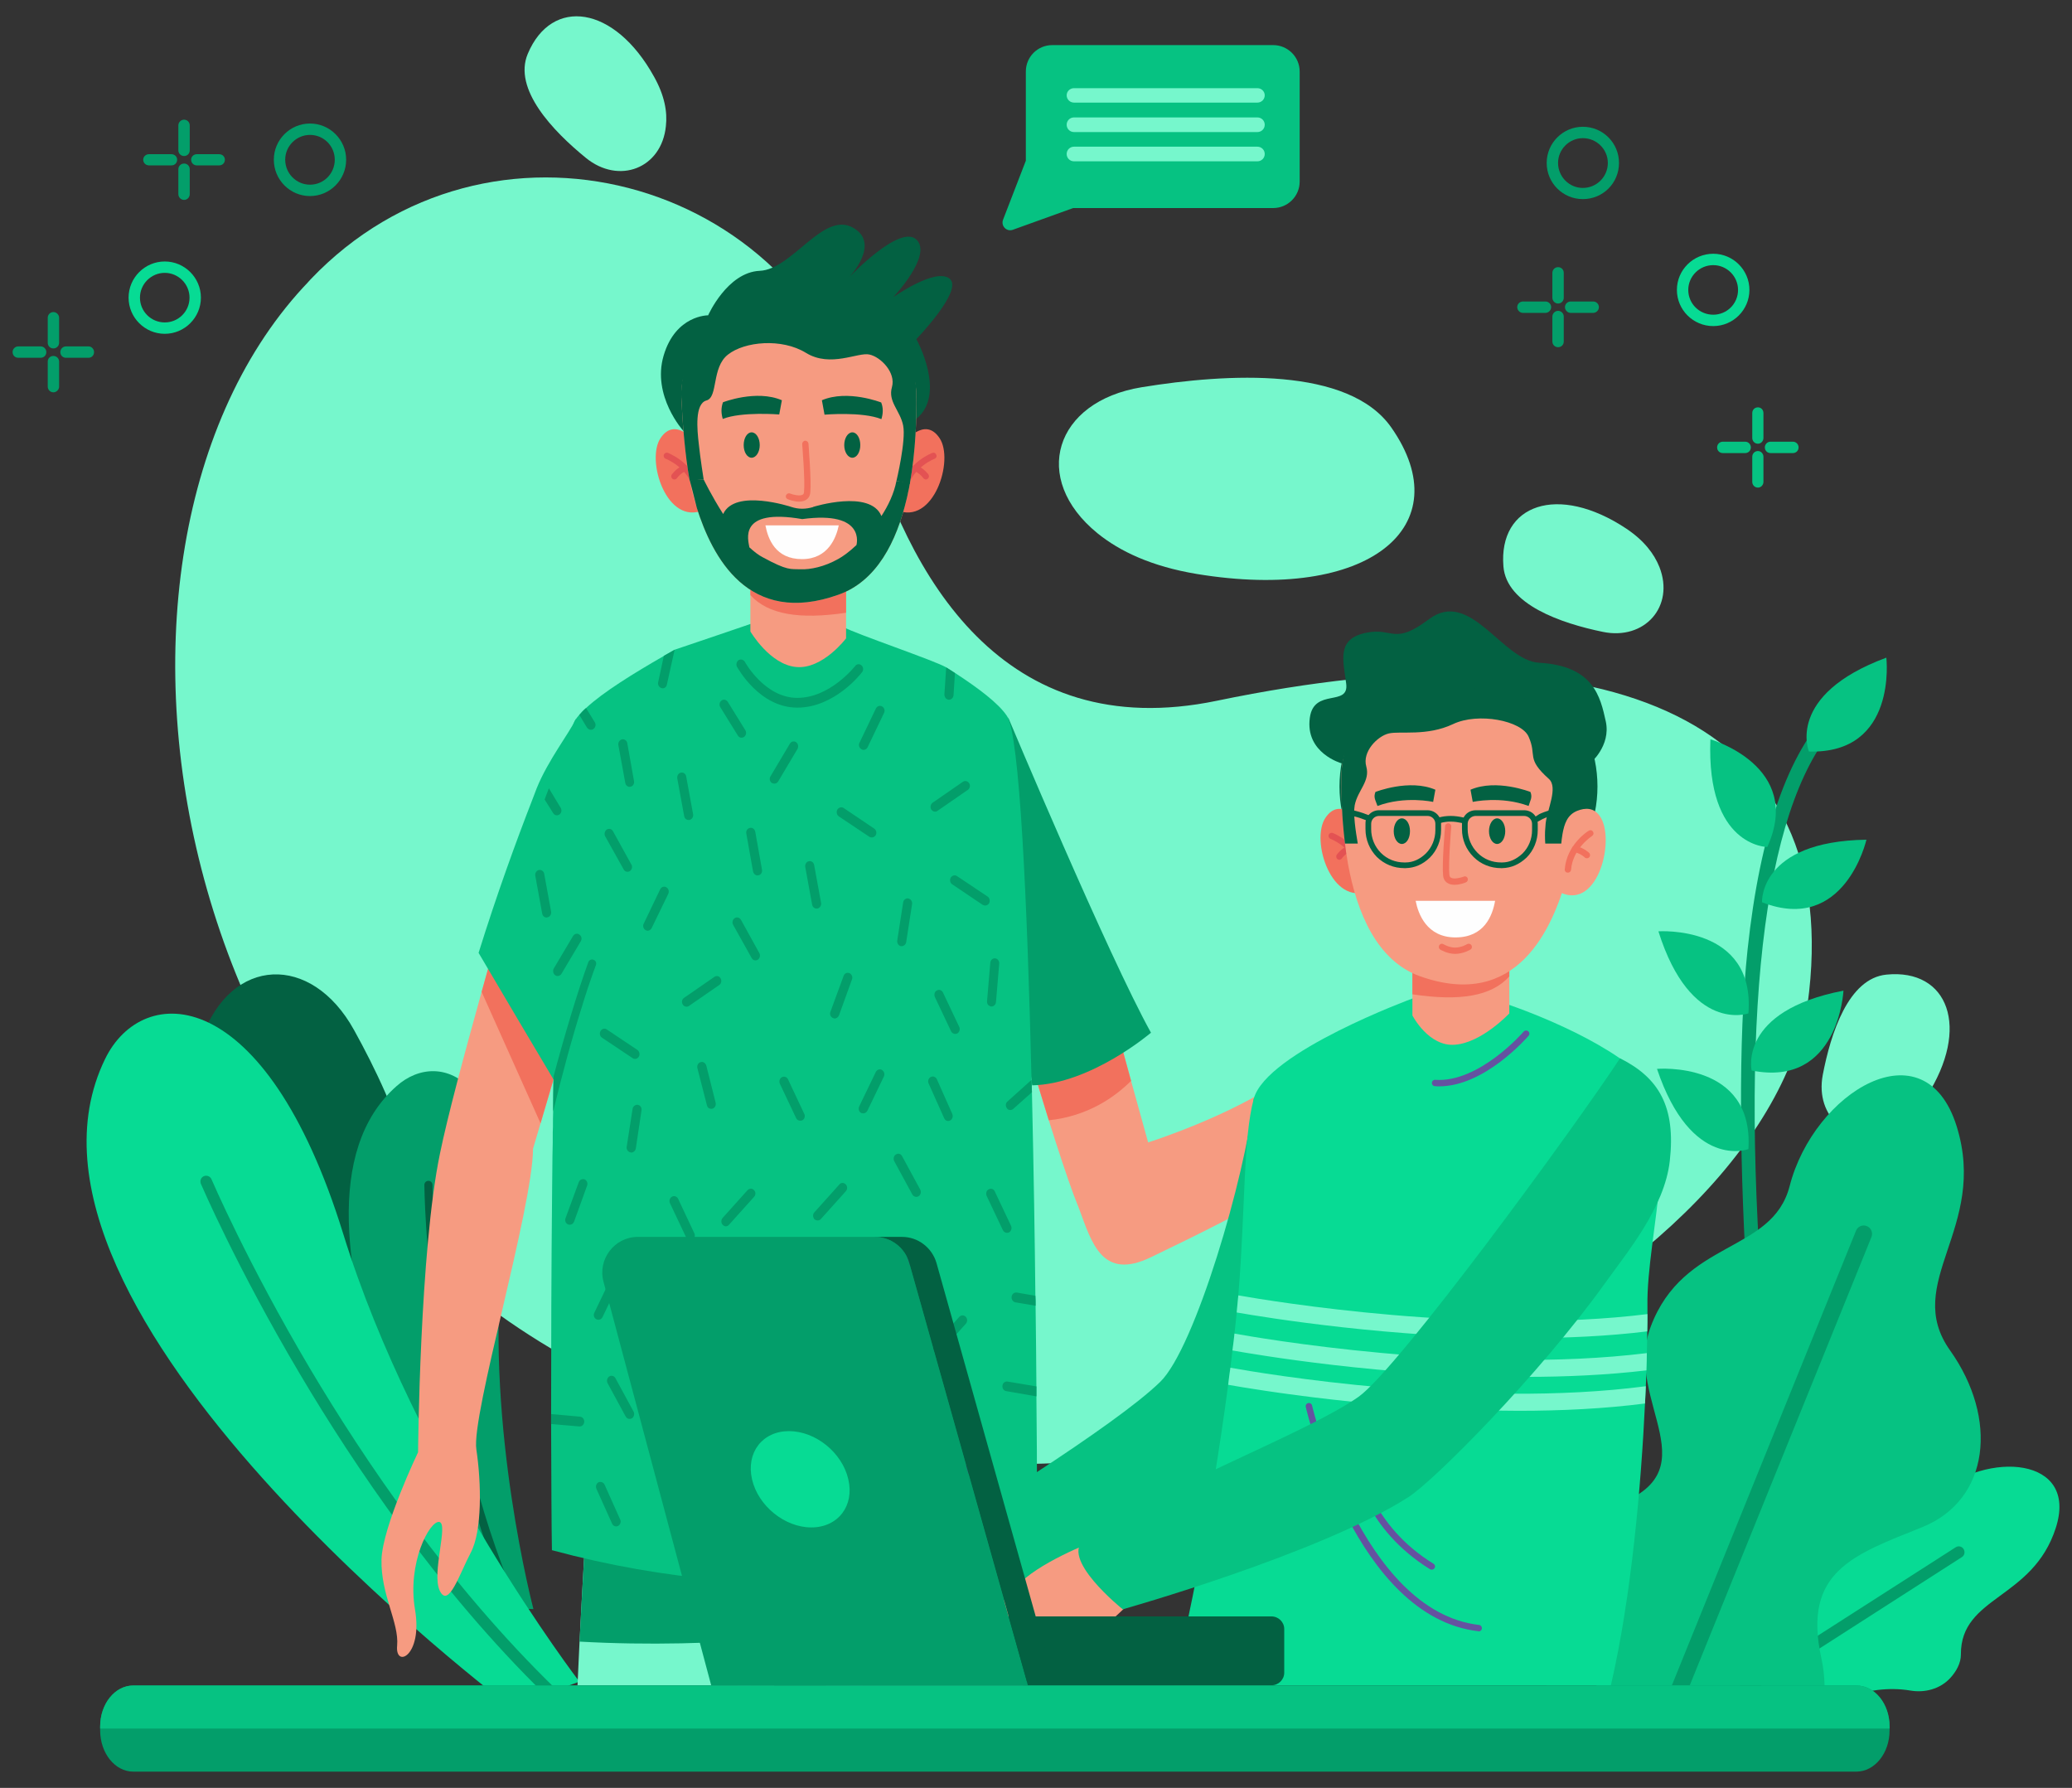 <?xml version="1.0" encoding="UTF-8"?>
<!DOCTYPE svg PUBLIC "-//W3C//DTD SVG 1.1//EN" "http://www.w3.org/Graphics/SVG/1.1/DTD/svg11.dtd">
<!-- Creator: CorelDRAW X7 -->
<svg xmlns="http://www.w3.org/2000/svg" xml:space="preserve" width="102mm" height="88mm" version="1.1" style="shape-rendering:geometricPrecision; text-rendering:geometricPrecision; image-rendering:optimizeQuality; fill-rule:evenodd; clip-rule:evenodd"
viewBox="0 0 10200 8800"
 xmlns:xlink="http://www.w3.org/1999/xlink">
 <rect x="0" y="0" width="10200" height="8800" fill="#333333" stroke="none"/>
 <defs>
  <style type="text/css">
   <![CDATA[
    .fil11 {fill:#FEFEFE;fill-rule:nonzero}
    .fil5 {fill:#F69B81;fill-rule:nonzero}
    .fil6 {fill:#F2715D;fill-rule:nonzero}
    .fil10 {fill:#E35253;fill-rule:nonzero}
    .fil8 {fill:#7F71B2;fill-rule:nonzero}
    .fil7 {fill:#6552A0;fill-rule:nonzero}
    .fil9 {fill:#5B489A;fill-rule:nonzero}
    .fil1 {fill:#036142;fill-rule:nonzero}
    .fil3 {fill:#039E6A;fill-rule:nonzero}
    .fil4 {fill:#06C282;fill-rule:nonzero}
    .fil2 {fill:#07DB94;fill-rule:nonzero}
    .fil0 {fill:#76F7CC;fill-rule:nonzero}
   ]]>
  </style>
 </defs>
 <g id="Capa_x0020_1">
  <g id="_2420147138688">
   <path class="fil0" d="M4257 2079c-337,-1224 -1857,-1618 -2728,-704 -12,14 -25,27 -37,40 -1249,1358 -659,4702 1947,5550 2605,847 5315,-700 5467,-2084 153,-1384 -1049,-1819 -2915,-1432 -1054,219 -1524,-609 -1734,-1370z"/>
   <path class="fil0" d="M5620 1906c-429,70 -548,450 -217,719 110,89 266,163 488,200 848,140 1298,-235 958,-721 -210,-300 -805,-267 -1229,-198z"/>
   <path class="fil1" d="M1743 5070c-210,-380 -607,-363 -749,39 -47,133 -64,305 -23,527 154,845 658,1142 1001,658 212,-299 -20,-847 -229,-1224z"/>
   <path class="fil0" d="M8973 5291c-39,207 131,353 325,274 64,-27 128,-77 185,-167 219,-339 108,-631 -196,-601 -188,18 -275,290 -314,494z"/>
   <path class="fil0" d="M7890 3110c206,43 355,-125 279,-319 -26,-65 -75,-130 -163,-189 -337,-224 -630,-119 -605,186 15,188 285,280 489,322z"/>
   <path class="fil0" d="M2884 777c163,133 373,52 394,-156 8,-69 -6,-150 -58,-243 -195,-353 -504,-394 -622,-113 -73,174 124,380 286,512z"/>
   <path class="fil2" d="M9405 8321c71,12 145,-8 194,-60 32,-34 54,-76 54,-116l0 -2c-1,-288 353,-269 467,-622 114,-352 -336,-382 -592,-164 -185,156 -406,-62 -674,120 -233,158 -104,549 -486,427 -122,-39 -231,-2 -323,67 -106,80 -175,192 -204,313l30 21c754,462 1093,-58 1534,16z"/>
   <path class="fil3" d="M8659 8305l999 -641c13,-8 17,-26 8,-40 -8,-13 -26,-17 -39,-8l-1075 689 107 0z"/>
   <path class="fil3" d="M8605 6398c-42,-629 -49,-1288 -2,-1725 61,-571 199,-968 411,-1181 14,-14 36,-14 51,0 14,14 14,37 0,51 -370,372 -503,1371 -386,2891l-74 -36z"/>
   <path class="fil4" d="M8700 4169c0,0 -301,-1 -280,-530 0,0 461,132 280,530z"/>
   <path class="fil4" d="M8674 4441c0,0 -16,-300 514,-308 0,0 -106,467 -514,308z"/>
   <path class="fil4" d="M8905 3699c0,0 -116,-278 381,-462 0,0 56,475 -381,462z"/>
   <path class="fil4" d="M8607 4988c0,0 -284,101 -443,-404 0,0 478,-33 443,404z"/>
   <path class="fil4" d="M8623 5269c0,0 -68,-293 452,-393 0,0 -23,479 -452,393z"/>
   <path class="fil4" d="M8607 5656c0,0 -281,107 -450,-395 0,0 478,-41 450,395z"/>
   <path class="fil3" d="M2626 7920l-82 -3 -44 -2 -123 -5c0,0 -1139,-1934 -425,-2564 219,-195 603,-34 518,859 -78,827 156,1715 156,1715z"/>
   <path class="fil1" d="M2544 7886l-44 -2c-199,-468 -299,-972 -349,-1325 -59,-419 -62,-724 -62,-727 0,-11 9,-20 20,-20 11,0 20,9 20,20 0,3 2,305 61,722 50,355 152,863 354,1332z"/>
   <path class="fil2" d="M2852 8277l-111 41 -59 22 -168 62c0,0 -2600,-1949 -1997,-3189 185,-382 788,-381 1172,858 355,1150 1163,2206 1163,2206z"/>
   <path class="fil3" d="M2741 8318l-59 22c-527,-515 -942,-1132 -1205,-1576 -313,-528 -486,-933 -488,-937 -6,-15 0,-32 15,-38 14,-6 31,1 37,15 2,4 174,407 485,932 265,446 683,1068 1215,1582z"/>
   <path class="fil4" d="M8982 8296c-1,-45 -6,-90 -16,-135 -94,-428 161,-509 496,-644 335,-135 375,-536 138,-870 -238,-334 189,-602 32,-1104 -157,-502 -703,-168 -822,295 -86,333 -522,261 -684,692 -140,375 330,721 -213,893 -173,55 -269,188 -319,343 -58,180 -47,366 19,530l1369 0z"/>
   <path class="fil3" d="M8318 8296l895 -2208c8,-21 -2,-45 -23,-53 -21,-9 -45,2 -53,22l-907 2239 88 0z"/>
   <path class="fil3" d="M3278 4484c0,0 -28,-136 33,-227 60,-92 152,-263 261,-299 90,-30 -43,123 -47,220 0,0 134,-17 232,-49 85,-27 254,-62 333,-78 21,-4 35,23 18,38 -26,23 -82,52 -198,80 0,0 282,-54 311,-10 29,43 -324,103 -324,103 0,0 274,-16 281,27 5,26 -279,86 -279,86 0,0 259,7 196,48 -18,12 -520,68 -695,275 0,0 -118,-122 -122,-214z"/>
   <path class="fil5" d="M6327 5304c-263,189 -675,319 -675,319l-84 -303 -65 -237 -47 -166 -471 -1c25,89 52,179 78,268 34,115 68,227 100,330 46,146 88,274 122,366 8,21 17,44 27,69 63,170 114,355 354,239 212,-102 499,-243 643,-337l18 -547z"/>
   <path class="fil6" d="M5063 5184c34,115 68,227 100,330 193,-20 326,-115 405,-194l-65 -237 -440 101z"/>
   <path class="fil3" d="M4963 3531c0,0 492,1172 703,1552 0,0 -296,253 -585,259 0,0 -166,-1287 -118,-1811z"/>
   <path class="fil0" d="M3812 8296c5,-82 9,-160 13,-232 18,-296 29,-498 29,-498l-116 -5 -65 -3 -789 -35c0,0 -14,226 -31,557 -3,68 -7,141 -10,216l969 0z"/>
   <path class="fil3" d="M3738 7561l116 5c0,0 -11,202 -29,498 -302,25 -633,35 -972,16 17,-331 31,-557 31,-557l789 35 65 3z"/>
   <path class="fil7" d="M3697 8296c18,-316 33,-587 41,-735l-65 -3c-8,149 -23,421 -42,738l66 0z"/>
   <path class="fil8" d="M4066 8296l969 0c-4,-75 -7,-148 -11,-216 -17,-331 -31,-557 -31,-557l-788 35 -66 3 -116 5c0,0 11,202 29,498 4,72 9,150 14,232z"/>
   <path class="fil7" d="M4139 7561l-116 5c0,0 11,202 29,498 303,25 633,35 972,16 -17,-331 -31,-557 -31,-557l-788 35 -66 3z"/>
   <path class="fil7" d="M4246 8296c-18,-317 -33,-589 -42,-738l-65 3c8,148 23,419 42,735l65 0z"/>
   <path class="fil4" d="M2713 6960c0,17 0,33 0,48 1,289 2,512 4,622 278,75 556,124 835,147 13,1 25,2 38,2 7,1 13,1 20,2 15,1 30,2 45,2 17,2 33,2 50,3 189,9 379,6 568,-10 39,-3 77,-7 115,-11 3,0 5,0 7,-1 10,-1 20,-2 30,-3 6,-1 12,-2 17,-2 221,-27 441,-70 662,-129 1,-50 1,-124 1,-217 0,-17 0,-35 0,-54l0 0c0,-133 -1,-299 -3,-486 0,-16 0,-32 0,-49 -1,-124 -2,-258 -4,-397 0,-16 0,-33 -1,-49 -1,-143 -4,-291 -6,-442 -2,-92 -3,-185 -5,-278 -2,-94 -4,-188 -6,-282 -1,-20 -1,-41 -2,-61 -21,-886 -59,-1700 -121,-1791 -42,-63 -141,-137 -256,-212 -14,-9 -28,-18 -43,-27 -49,-31 -451,-167 -502,-197l-424 -30c-3,2 -408,139 -411,140 -17,10 -35,20 -52,30 -151,87 -299,178 -384,257 -13,11 -24,23 -33,33 -8,9 -15,18 -20,26 -5,7 -10,20 -15,37 -51,187 -78,920 -92,1717 -1,58 -2,115 -2,173 -1,25 -1,50 -1,76 -1,17 -1,35 -1,52 0,9 0,18 0,26 -1,44 -2,87 -2,130 0,32 -1,64 -1,96 -4,401 -5,791 -5,1109z"/>
   <path class="fil5" d="M1955 8100c-11,113 127,52 88,-178 -39,-229 72,-437 119,-431 48,7 -39,251 3,339 43,88 97,-83 152,-187 57,-107 53,-342 28,-509 -26,-168 277,-1185 279,-1480l37 -125 135 -458 212 -716c0,0 -127,-543 -341,-496 0,0 -113,378 -234,804 -21,72 -42,146 -62,219 -86,309 -168,614 -205,795 -100,478 -108,1471 -108,1471 0,0 -175,365 -180,528 -4,173 87,310 77,424z"/>
   <path class="fil6" d="M2371 4882l290 647 135 -458 -363 -408c-21,72 -42,146 -62,219z"/>
   <path class="fil4" d="M2356 4690c128,218 257,435 386,652 42,-142 86,-278 128,-404l0 -1c17,-50 33,-98 48,-144l1 -3c5,-16 11,-32 16,-48l0 0c61,-186 109,-334 123,-420 36,-232 -64,-687 -205,-776 -4,8 -15,-18 -21,-2 -25,57 -135,199 -190,336 -7,18 -14,36 -21,55 -79,203 -175,466 -265,755z"/>
   <path class="fil3" d="M3925 3483c184,0 314,-168 319,-175 8,-10 6,-25 -3,-33 -10,-9 -24,-7 -31,3 -2,2 -123,157 -285,157 -160,0 -257,-175 -258,-177 -6,-11 -20,-15 -31,-9 -10,7 -14,22 -8,33 5,8 111,201 297,201z"/>
   <path class="fil3" d="M4702 5089c4,0 7,-1 10,-2 11,-6 16,-21 10,-33l-80 -169c-6,-12 -19,-16 -30,-10 -11,5 -15,20 -10,32l80 169c4,8 12,13 20,13z"/>
   <path class="fil3" d="M4869 4950c3,2 6,3 10,4 12,1 23,-9 24,-22l16 -189c1,-13 -8,-25 -20,-26 -13,-1 -23,9 -24,22l-16 189c-1,9 3,18 10,22z"/>
   <path class="fil3" d="M4439 4657c10,0 20,-8 22,-20l29 -187c2,-13 -6,-25 -19,-28 -12,-2 -23,7 -25,20l-29 187c-2,13 6,26 18,28l4 0z"/>
   <path class="fil3" d="M3719 4727c4,0 8,-1 11,-3 11,-7 14,-22 8,-33l-90 -163c-7,-12 -20,-16 -31,-9 -11,7 -14,22 -8,33l91 163c4,8 11,12 19,12z"/>
   <path class="fil3" d="M4603 3995c4,0 9,-1 12,-4l149 -103c11,-7 14,-22 7,-33 -7,-11 -21,-14 -31,-7l-149 103c-10,7 -13,22 -7,33 5,7 12,11 19,11z"/>
   <path class="fil3" d="M3939 5516c4,0 7,0 11,-2 11,-6 15,-21 9,-32l-80 -170c-5,-11 -19,-16 -30,-10 -11,6 -15,20 -10,32l80 169c4,9 12,13 20,13z"/>
   <path class="fil3" d="M4292 4122c7,0 14,-4 19,-11 6,-11 3,-26 -8,-33l-150 -101c-10,-7 -24,-3 -31,8 -6,11 -3,26 7,33l151 101c3,2 7,3 12,3z"/>
   <path class="fil3" d="M4649 3418c0,5 1,9 3,13 3,7 10,12 18,13 12,1 23,-9 24,-22l7 -109c-14,-9 -28,-19 -43,-28l-9 133z"/>
   <path class="fil3" d="M4850 4457c7,0 15,-4 19,-11 6,-11 3,-26 -7,-33l-151 -101c-10,-7 -24,-3 -31,8 -6,11 -3,26 8,33l150 101c4,2 8,3 12,3z"/>
   <path class="fil3" d="M3650 3631c4,0 9,-1 13,-4 10,-7 13,-22 6,-33l-86 -139c-7,-11 -21,-15 -31,-7 -10,7 -13,22 -6,33l86 139c4,7 11,11 18,11z"/>
   <path class="fil3" d="M3573 6036c6,0 12,-3 16,-8l123 -137c9,-9 9,-24 0,-33 -9,-10 -23,-9 -32,0l-123 137c-8,10 -8,25 1,34 4,4 10,7 15,7z"/>
   <path class="fil3" d="M4025 6007c6,0 12,-2 16,-7l123 -137c9,-10 8,-25 -1,-34 -9,-9 -23,-9 -31,1l-123 137c-9,9 -8,24 0,34 5,4 10,6 16,6z"/>
   <path class="fil9" d="M4350 6933c2,-6 2,-13 -1,-19l-77 -171c-5,-12 -19,-17 -30,-11 -11,5 -15,20 -10,31l77 172c5,12 18,17 29,11 6,-3 10,-8 12,-13z"/>
   <path class="fil3" d="M3054 7497c2,-6 2,-12 -1,-18l-77 -172c-5,-11 -19,-16 -30,-11 -11,6 -15,20 -10,32l77 171c5,12 18,17 29,12 6,-3 10,-8 12,-14z"/>
   <path class="fil9" d="M3610 7781c15,1 30,2 45,3l16 -107c2,-13 -7,-25 -19,-27 -12,-2 -24,7 -25,20l-17 111z"/>
   <path class="fil9" d="M3432 7459c5,-4 8,-10 9,-16l27 -188c2,-13 -6,-25 -18,-27 -12,-2 -24,7 -26,20l-27 187c-2,13 6,26 18,28 6,1 12,-1 17,-4z"/>
   <path class="fil3" d="M4511 5891c4,0 7,-1 11,-3 11,-7 14,-22 8,-33l-89 -164c-6,-12 -20,-16 -30,-9 -11,6 -15,21 -9,33l89 164c4,8 12,12 20,12z"/>
   <path class="fil3" d="M4250 5480c8,0 16,-5 20,-13l81 -168c6,-12 1,-27 -10,-33 -11,-6 -24,-1 -30,11l-81 168c-6,12 -2,27 9,33 4,1 7,2 11,2z"/>
   <path class="fil3" d="M4957 5455c2,3 5,6 8,7 8,3 16,2 23,-4l92 -82c-1,-20 -1,-41 -2,-61l-119 107c-9,8 -10,23 -2,33z"/>
   <path class="fil3" d="M4251 3691c8,0 16,-5 20,-13l81 -169c6,-12 1,-26 -10,-32 -10,-6 -24,-2 -30,10l-81 169c-6,12 -1,26 10,32 3,2 6,3 10,3z"/>
   <path class="fil3" d="M3729 4309l5 -1c12,-2 20,-15 17,-28l-33 -186c-3,-13 -14,-22 -26,-19 -13,2 -21,15 -18,28l33 186c3,12 12,20 22,20z"/>
   <path class="fil3" d="M4020 4472l4 0c12,-3 20,-15 18,-28l-34 -186c-2,-13 -14,-22 -26,-19 -12,2 -20,15 -18,28l34 186c2,11 11,19 22,19z"/>
   <path class="fil3" d="M3812 3857c7,0 14,-3 19,-11l95 -160c6,-11 3,-26 -7,-33 -11,-7 -24,-4 -31,8l-95 160c-7,11 -4,26 7,33 3,2 8,3 12,3z"/>
   <path class="fil3" d="M4684 5510c6,-7 8,-18 4,-27l-76 -171c-6,-12 -19,-17 -30,-11 -11,5 -16,20 -11,31l77 172c5,12 18,17 29,11 3,-1 5,-3 7,-5z"/>
   <path class="fil3" d="M4109 5013c9,0 17,-6 21,-15l64 -177c5,-12 -1,-26 -12,-31 -12,-5 -25,1 -29,13l-65 177c-5,13 1,26 13,31 2,1 5,2 8,2z"/>
   <path class="fil3" d="M3398 6104c4,0 7,0 10,-2 11,-6 16,-20 10,-32l-80 -170c-5,-11 -19,-16 -30,-10 -11,6 -15,20 -10,32l80 169c4,9 12,13 20,13z"/>
   <path class="fil9" d="M4576 7322c0,3 1,7 2,10 6,12 20,17 31,11l157 -88c11,-6 15,-20 10,-32 -6,-12 -20,-16 -31,-10l-157 87c-8,4 -12,13 -12,22z"/>
   <path class="fil9" d="M5004 7430c0,4 0,7 2,11 6,12 19,16 30,10l69 -38c0,-17 0,-35 0,-54l-89 50c-8,4 -12,12 -12,21z"/>
   <path class="fil9" d="M4342 7641l53 123c10,-1 20,-2 30,-3 6,-1 12,-2 17,-2l-60 -138c-5,-12 -18,-17 -30,-12 -11,6 -16,20 -10,32z"/>
   <path class="fil3" d="M3107 5673c11,0 21,-9 23,-20l28 -188c2,-13 -6,-25 -18,-27 -12,-2 -24,7 -26,20l-29 187c-2,13 7,25 19,27l3 1z"/>
   <path class="fil3" d="M3089 4291c4,0 8,-1 11,-3 11,-7 15,-22 8,-33l-90 -163c-6,-12 -20,-16 -31,-9 -10,7 -14,22 -8,33l91 163c4,8 11,12 19,12z"/>
   <path class="fil3" d="M3380 4955c4,0 8,-1 12,-4l149 -103c10,-7 13,-22 6,-33 -6,-11 -20,-14 -30,-7l-149 103c-11,7 -14,22 -7,33 4,7 11,11 19,11z"/>
   <path class="fil3" d="M4957 6068c4,0 7,-1 10,-2 11,-6 16,-21 10,-33l-80 -169c-5,-12 -19,-16 -30,-10 -11,5 -15,20 -10,32l80 169c4,8 12,13 20,13z"/>
   <path class="fil3" d="M3126 5212c7,0 15,-4 19,-11 6,-11 3,-26 -7,-33l-151 -101c-10,-7 -24,-4 -31,8 -6,11 -3,26 8,33l150 100c4,3 8,4 12,4z"/>
   <path class="fil3" d="M3486 5452c6,5 14,7 21,5 12,-3 19,-17 16,-29l-46 -183c-4,-13 -16,-21 -28,-17 -12,3 -19,16 -16,29l47 183c1,5 3,9 6,12z"/>
   <path class="fil3" d="M2852 3519l38 63c5,6 12,10 19,10 4,0 9,-1 12,-4 11,-7 14,-22 7,-33l-43 -70c-13,11 -24,23 -33,34z"/>
   <path class="fil3" d="M2681 3935l42 67c4,7 11,11 19,11 4,0 8,-2 12,-4 10,-7 13,-22 6,-33l-58 -96c-7,18 -14,36 -21,55z"/>
   <path class="fil3" d="M4616 6659c5,0 11,-2 16,-7l123 -137c8,-9 8,-25 -1,-34 -9,-9 -23,-9 -32,1l-123 137c-8,9 -8,25 1,34 4,4 10,6 16,6z"/>
   <path class="fil9" d="M3798 7138c6,0 12,-2 16,-7l123 -137c8,-10 8,-25 -1,-34 -9,-9 -23,-9 -31,1l-123 137c-9,9 -9,24 0,33 5,5 10,7 16,7z"/>
   <path class="fil9" d="M3571 6948c3,-5 5,-11 4,-18l-22 -188c-1,-14 -13,-23 -25,-21 -12,1 -21,13 -19,27l22 188c2,13 13,22 25,21 6,-1 11,-4 15,-9z"/>
   <path class="fil9" d="M4036 7479c6,0 12,-3 16,-8l123 -137c9,-9 9,-24 0,-33 -9,-10 -23,-9 -32,0l-123 137c-8,10 -8,25 1,34 4,4 10,7 15,7z"/>
   <path class="fil3" d="M2713 6960c0,17 0,33 0,49l139 12c12,1 23,-9 24,-22 1,-13 -8,-25 -20,-26l-143 -13z"/>
   <path class="fil9" d="M4338 6371c6,0 12,-2 16,-7l123 -137c9,-9 8,-24 -1,-34 -9,-9 -23,-8 -31,1l-123 137c-9,10 -8,25 1,34 4,4 9,6 15,6z"/>
   <path class="fil9" d="M3747 6312c0,6 3,12 8,17l135 122c10,8 24,7 32,-3 8,-10 7,-25 -3,-34l-136 -122c-9,-8 -23,-7 -31,3 -4,5 -6,11 -5,17z"/>
   <path class="fil3" d="M3100 6984c3,0 7,-1 11,-3 10,-7 14,-22 8,-33l-89 -164c-6,-12 -20,-16 -31,-9 -10,7 -14,21 -8,33l89 164c4,8 12,12 20,12z"/>
   <path class="fil3" d="M2946 6496c8,0 16,-5 20,-13l81 -169c6,-12 1,-26 -10,-32 -11,-6 -24,-2 -30,10l-81 169c-6,11 -2,26 9,32 4,2 7,3 11,3z"/>
   <path class="fil3" d="M3188 4581c8,0 16,-5 20,-13l82 -169c5,-12 1,-26 -10,-32 -11,-6 -24,-2 -30,10l-81 169c-6,11 -2,26 9,32 3,2 7,3 10,3z"/>
   <path class="fil3" d="M3100 3873l4 -1c12,-2 20,-15 17,-28l-33 -186c-2,-13 -14,-21 -26,-19 -12,3 -20,15 -18,28l34 186c2,12 11,20 22,20z"/>
   <path class="fil3" d="M2691 4516l4 -1c12,-2 20,-15 18,-28l-34 -186c-2,-13 -14,-21 -26,-19 -12,3 -20,15 -18,28l34 186c2,12 11,20 22,20z"/>
   <path class="fil3" d="M3390 4036l4 0c12,-3 20,-15 18,-28l-34 -186c-2,-13 -14,-22 -26,-19 -12,2 -20,15 -18,28l34 186c2,11 11,19 22,19z"/>
   <path class="fil3" d="M3257 3387c4,1 8,1 12,0 7,-3 13,-9 14,-18l38 -171c-17,10 -35,20 -53,30l-28 130c-3,13 5,26 17,29z"/>
   <path class="fil3" d="M2745 4804c7,0 15,-4 19,-11l95 -160c7,-12 4,-26 -7,-33 -10,-8 -24,-4 -31,7l-95 160c-6,11 -3,26 7,33 4,3 8,4 12,4z"/>
   <path class="fil9" d="M3380 6525c6,-7 8,-17 4,-26l-76 -172c-6,-12 -19,-17 -30,-11 -11,6 -16,20 -11,32l77 171c5,12 18,17 29,11 3,-1 5,-3 7,-5z"/>
   <path class="fil3" d="M4953 6847l149 26c0,-16 0,-32 0,-49l-142 -24c-12,-2 -24,7 -25,20 -2,13 6,25 18,27z"/>
   <path class="fil3" d="M4998 6410l100 17c0,-16 0,-33 -1,-49l-91 -16c-13,-2 -24,7 -26,20 -2,13 6,25 18,28z"/>
   <path class="fil3" d="M2805 6028c9,0 17,-5 21,-15l64 -177c5,-12 -1,-26 -12,-31 -12,-4 -25,2 -29,14l-65 177c-5,12 1,26 13,31 2,1 5,1 8,1z"/>
   <path class="fil3" d="M2723 5471c42,-174 94,-367 147,-533l0 -1c16,-51 32,-100 48,-144l1 -3c5,-14 10,-28 15,-41l1 -7 0 0c0,-8 -5,-15 -13,-18 -10,-4 -22,1 -26,12 -53,146 -116,356 -171,562 -1,58 -2,115 -2,173z"/>
   <path class="fil1" d="M3364 2121c0,0 -156,-172 -97,-371 59,-200 219,-198 219,-198 0,0 94,-212 254,-219 160,-7 310,-291 456,-214 145,77 -16,246 -16,246 0,0 249,-263 331,-186 82,77 -114,284 -114,284 0,0 209,-148 278,-91 69,56 -164,297 -164,297 0,0 151,272 -1,393l-1146 59z"/>
   <path class="fil6" d="M4452 2179c0,0 99,-133 173,-23 74,109 -30,434 -212,354l39 -331z"/>
   <path class="fil10" d="M4453 2410c7,0 13,-4 15,-11 28,-100 132,-141 133,-141 8,-3 12,-12 8,-20 -3,-8 -11,-12 -19,-9 -5,2 -119,46 -152,162 -2,8 3,16 11,19l4 0z"/>
   <path class="fil10" d="M4558 2360c3,0 5,-1 8,-3 7,-4 9,-14 5,-21 -1,-1 -20,-29 -58,-46 -8,-4 -17,0 -20,8 -4,7 0,16 8,20 29,13 44,35 44,35 3,4 8,7 13,7z"/>
   <path class="fil6" d="M3426 2179c0,0 -100,-133 -174,-23 -74,109 31,434 212,354l-38 -331z"/>
   <path class="fil10" d="M3424 2410c-6,0 -13,-4 -14,-11 -28,-100 -132,-141 -133,-141 -8,-3 -12,-12 -9,-20 3,-8 12,-12 20,-9 4,2 119,46 151,162 2,8 -2,16 -11,19l-4 0z"/>
   <path class="fil10" d="M3320 2360c-3,0 -6,-1 -9,-3 -7,-4 -9,-14 -4,-21 1,-1 19,-29 57,-46 8,-4 17,0 21,8 3,7 0,16 -8,20 -30,13 -44,35 -44,35 -3,4 -8,7 -13,7z"/>
   <path class="fil5" d="M3694 2785l0 323c0,0 96,164 226,175 130,12 245,-141 245,-141l0 -334 -471 -23z"/>
   <path class="fil6" d="M3694 2785l0 144c87,96 242,121 471,87l0 -208 -471 -23z"/>
   <path class="fil5" d="M3354 1957c6,126 18,282 41,408l0 0 1 1 0 0c6,31 12,60 20,86 4,15 9,31 14,47 76,240 253,587 698,428 188,-67 285,-260 335,-470 3,-13 6,-25 8,-37 2,-8 4,-16 5,-23l2 -12 1 -4 0 0c29,-162 34,-325 32,-442 -3,-119 -68,-227 -171,-286 -281,-159 -577,-100 -771,-25 -136,52 -222,185 -215,329z"/>
   <path class="fil1" d="M3949 2555c317,-43 267,128 267,128 -35,33 -67,56 -89,68 -69,39 -138,53 -187,51 -49,-2 -62,8 -185,-59 -22,-11 -44,-29 -66,-49l0 0 0 0c-5,-34 -59,-194 260,-139zm-554 -190l0 0 1 1 0 0c3,11 18,68 34,133 76,240 253,587 698,428 188,-67 285,-260 335,-470 3,-13 6,-25 8,-37 2,-8 4,-16 5,-23l2 -12 1 -4 1 -5 -67 -9c-12,62 -40,121 -74,173 -55,-133 -336,-45 -336,-45l-1 1c-17,5 -35,8 -53,8 -18,0 -36,-3 -54,-9 0,0 -277,-92 -335,35 -57,-89 -96,-170 -96,-170l-68 3 -1 2z"/>
   <path class="fil1" d="M3661 2191c0,34 17,62 39,62 22,0 40,-28 40,-62 0,-35 -18,-63 -40,-63 -22,0 -39,28 -39,63z"/>
   <path class="fil1" d="M4156 2191c0,34 18,62 40,62 22,0 39,-28 39,-62 0,-35 -17,-63 -39,-63 -22,0 -40,28 -40,63z"/>
   <path class="fil1" d="M3559 1980c0,0 164,-64 290,-10l-13 70c0,0 -185,-15 -278,22 -8,-27 -9,-54 1,-82z"/>
   <path class="fil1" d="M4338 1981c0,0 -165,-65 -292,-11l13 71c0,0 186,-16 280,22 8,-27 10,-54 -1,-82z"/>
   <path class="fil6" d="M3933 2469c-25,0 -51,-10 -55,-12 -8,-3 -12,-12 -8,-20 3,-7 12,-11 19,-8 14,6 48,14 62,6 3,-2 7,-5 7,-14 6,-54 -9,-233 -9,-235 0,-8 6,-16 14,-17 9,0 16,6 17,14 0,8 15,184 9,241 -2,21 -13,32 -22,37 -10,6 -22,8 -34,8z"/>
   <path class="fil11" d="M4129 2586c-12,58 -51,166 -181,166 -130,0 -167,-98 -180,-166l361 0z"/>
   <path class="fil1" d="M3354 1957c6,126 18,282 41,408l69 -5c0,0 -17,-106 -24,-175 -8,-69 -21,-198 38,-214 58,-16 24,-163 106,-226 81,-64 264,-82 384,-8 121,74 256,-5 312,8 56,12 131,89 111,160 -21,72 40,115 55,189 15,74 -33,273 -33,273l66 14c29,-162 34,-325 32,-442 -3,-119 -37,-267 -141,-325 -280,-159 -624,-75 -818,0 -136,52 -205,199 -198,343z"/>
   <path class="fil4" d="M6172 5408c-41,380 -289,1228 -461,1394 -223,217 -959,672 -1342,906 -69,42 255,322 255,322 0,0 1018,-435 1406,-778 110,-97 333,-403 585,-986 77,-176 262,-533 252,-765 -11,-268 -436,-224 -695,-93z"/>
   <path class="fil5" d="M5379 7589c0,0 -277,105 -375,221 -98,116 -228,214 -196,259 31,46 175,-87 175,-87 0,0 39,146 178,162 140,16 403,-257 403,-257l-185 -298z"/>
   <path class="fil2" d="M8110 6468c0,24 0,53 -1,85 0,32 -1,68 -2,107 0,27 -1,55 -2,85 -1,25 -2,51 -3,78 -1,27 -3,56 -4,85 -19,398 -66,947 -168,1387l-2153 0c72,-320 182,-824 269,-1479 3,-28 7,-56 11,-84 3,-28 7,-56 10,-85 2,-15 4,-30 6,-46 1,-12 3,-25 4,-37 4,-36 8,-70 11,-104 3,-29 5,-57 8,-84 36,-441 23,-771 76,-968 62,-230 783,-494 783,-494l451 24c0,0 430,140 660,342 230,202 38,805 44,1147 0,12 0,26 0,41z"/>
   <path class="fil0" d="M8109 6553c-195,24 -400,33 -600,33 -656,0 -1272,-100 -1421,-126 3,-29 5,-57 8,-84 173,30 1176,196 2014,92 0,24 0,53 -1,85z"/>
   <path class="fil0" d="M8107 6660c0,27 -1,55 -2,85 -195,23 -397,32 -596,32 -693,0 -1341,-112 -1442,-130 2,-15 4,-30 6,-46 1,-12 3,-25 4,-37 100,18 1154,204 2030,96z"/>
   <path class="fil0" d="M8102 6823c-1,27 -3,56 -4,85 -202,26 -414,36 -622,36 -671,0 -1300,-105 -1430,-128 3,-28 7,-56 11,-84 155,28 1191,203 2045,91z"/>
   <path class="fil7" d="M7085 5347c224,0 431,-239 440,-249 6,-7 5,-17 -2,-22 -6,-6 -16,-5 -22,1 -2,3 -219,253 -436,238 -8,-1 -16,6 -16,14 -1,9 6,17 14,17 7,1 15,1 22,1z"/>
   <path class="fil7" d="M7279 8030c8,0 15,-6 16,-14 1,-9 -5,-17 -14,-18 -580,-67 -820,-1070 -822,-1080 -2,-9 -11,-14 -19,-12 -9,2 -14,10 -12,19 10,42 248,1035 850,1104l1 1z"/>
   <path class="fil7" d="M7049 7726c5,0 10,-3 13,-8 5,-7 2,-17 -5,-21 -308,-190 -354,-471 -355,-474 -1,-8 -9,-14 -18,-13 -8,2 -14,10 -13,18 2,12 48,297 369,496 3,1 6,2 9,2z"/>
   <path class="fil1" d="M6594 3871c0,351 284,635 635,635 350,0 635,-284 635,-635 0,-351 -285,-635 -635,-635 -351,0 -635,284 -635,635z"/>
   <path class="fil1" d="M6604 3757c0,0 -180,-50 -156,-224 20,-149 194,-52 179,-168 -15,-117 -49,-222 101,-251 131,-26 133,64 306,-66 204,-154 360,203 542,214 269,15 302,167 329,289 26,121 -77,206 -77,206l-1224 0z"/>
   <path class="fil6" d="M6700 4049c0,0 -100,-135 -175,-24 -75,111 31,439 214,359l-39 -335z"/>
   <path class="fil10" d="M6699 4283c-7,0 -13,-5 -15,-12 -28,-101 -133,-142 -134,-142 -8,-3 -12,-12 -9,-20 3,-8 12,-12 20,-9 5,2 120,47 153,163 2,8 -3,17 -11,19l-4 1z"/>
   <path class="fil10" d="M6593 4232c-3,0 -6,-1 -8,-3 -7,-4 -9,-14 -5,-21 1,-1 19,-30 58,-47 8,-3 17,0 21,8 3,8 0,17 -8,20 -30,14 -45,35 -45,36 -3,4 -8,7 -13,7z"/>
   <path class="fil5" d="M7430 4662l0 326c0,0 -134,143 -266,154 -131,12 -211,-144 -211,-144l0 -313 477 -23z"/>
   <path class="fil6" d="M7430 4662l0 144c-88,98 -245,123 -477,88l0 -209 477 -23z"/>
   <path class="fil5" d="M7773 3825c-6,127 -18,285 -42,412 -6,31 -13,61 -20,88 -69,240 -240,651 -721,480 -212,-76 -310,-312 -354,-552 -29,-163 -34,-328 -32,-446 3,-120 68,-230 173,-289 283,-161 582,-101 779,-25 137,52 224,186 217,332z"/>
   <path class="fil1" d="M7225 4055c0,-22 18,-39 40,-39l237 0c22,0 40,17 40,39l0 31c0,44 -17,85 -47,115 -30,28 -64,44 -100,44l-6 0c-43,0 -84,-16 -115,-47 -31,-31 -49,-73 -49,-117l0 -26zm-28 0l0 26c0,52 20,100 57,137 36,36 84,55 135,55l6 0c44,-1 84,-18 120,-52 35,-35 55,-84 55,-135l0 -31c0,-8 -2,-16 -4,-24 -4,-9 -9,-17 -16,-24 -12,-12 -29,-19 -48,-19l-237 0c-27,0 -50,15 -61,38 -4,8 -6,18 -7,27l0 2z"/>
   <path class="fil1" d="M6750 4055c0,-22 17,-39 39,-39l238 0c22,0 39,17 39,39l0 31c0,44 -17,85 -47,115 -29,28 -63,44 -100,44l-6 0c-43,0 -84,-16 -115,-47 -31,-31 -48,-73 -48,-117l0 -26zm-28 0l0 26c0,52 20,100 56,137 37,36 84,55 135,55l7 0c44,-1 84,-18 119,-52 35,-35 55,-84 55,-135l0 -31 0 -1c0,-9 -2,-18 -5,-26 -11,-24 -35,-40 -62,-40l-238 0c-21,0 -39,9 -52,24 -6,7 -10,16 -13,25 -2,6 -2,12 -2,18z"/>
   <path class="fil1" d="M7739 3976c-80,-3 -138,20 -161,31 -6,4 -23,15 -24,15l13 24c1,0 19,-11 27,-15 22,-10 72,-31 145,-27l0 -28z"/>
   <path class="fil1" d="M7216 4056l9 -26c-1,-1 -41,-14 -84,-14 -46,0 -76,14 -77,14l12 26c1,0 26,-12 65,-12 38,0 75,12 75,12z"/>
   <path class="fil1" d="M6623 3983l0 28c58,5 112,31 113,31l12 -25c-3,-1 -61,-29 -125,-34z"/>
   <path class="fil1" d="M6941 4091c0,35 -17,63 -40,63 -22,0 -40,-28 -40,-63 0,-35 18,-63 40,-63 23,0 40,28 40,63z"/>
   <path class="fil1" d="M7410 4091c0,35 -18,63 -40,63 -22,0 -40,-28 -40,-63 0,-35 18,-63 40,-63 22,0 40,28 40,63z"/>
   <path class="fil1" d="M6771 3898c0,0 167,-66 295,-11l-11 60c0,0 -138,-31 -274,20 -9,-28 -21,-41 -10,-69z"/>
   <path class="fil1" d="M7534 3898c0,0 -167,-66 -295,-11l11 60c0,0 138,-31 275,20 8,-28 20,-41 9,-69z"/>
   <path class="fil6" d="M7160 4355c27,0 52,-10 56,-12 8,-3 12,-12 9,-20 -3,-8 -12,-12 -20,-8 -14,5 -48,14 -62,5 -3,-1 -7,-5 -8,-14 -6,-54 9,-235 9,-237 1,-9 -5,-16 -14,-17 -8,0 -16,6 -16,14 -1,8 -16,186 -10,243 2,22 14,33 23,38 10,6 22,8 33,8z"/>
   <path class="fil11" d="M6969 4434c12,63 54,180 196,180 142,0 182,-107 195,-180l-391 0z"/>
   <path class="fil6" d="M7163 4695c40,0 74,-20 75,-21 8,-4 10,-14 6,-21 -5,-8 -14,-10 -22,-6 0,1 -28,17 -59,17 -29,0 -56,-16 -56,-16 -8,-5 -17,-3 -22,5 -4,7 -2,16 5,21 2,1 35,21 73,21z"/>
   <path class="fil1" d="M6684 4152c-11,-64 -23,-146 -15,-189 15,-74 77,-118 57,-190 -21,-73 55,-150 111,-163 56,-13 187,15 316,-46 124,-59 338,-17 372,62 43,96 -15,105 100,208 46,42 -8,149 -16,218 -3,32 -4,48 -3,82l1 18 138 0c15,-108 44,-223 49,-323 7,-146 -67,-308 -204,-361 -196,-75 -540,-154 -823,7 -105,59 -161,216 -163,336 -2,93 1,212 17,341l63 0z"/>
   <path class="fil5" d="M7684 4211c-1,-36 2,-72 8,-107 9,-49 23,-93 72,-113 40,-16 83,-17 113,28 75,111 -8,456 -191,376l-2 -184z"/>
   <path class="fil6" d="M7721 4295c7,-1 12,-7 13,-14 8,-105 102,-165 103,-166 7,-5 10,-14 5,-21 -4,-8 -14,-10 -21,-5 -5,2 -109,69 -118,190 -1,8 5,16 14,16l4 0z"/>
   <path class="fil6" d="M7815 4224c3,0 5,-2 8,-4 6,-6 6,-16 0,-22 -1,-1 -25,-25 -66,-34 -8,-2 -17,3 -19,11 -2,9 4,17 12,19 32,7 51,26 51,26 4,4 9,5 14,4z"/>
   <path class="fil4" d="M7975 5209c-226,343 -1092,1528 -1287,1666 -255,179 -948,434 -1346,700 -135,90 185,346 185,346 0,0 970,-273 1406,-552 124,-79 638,-594 966,-1050 112,-157 295,-374 321,-605 30,-266 -53,-409 -245,-505z"/>
   <path class="fil1" d="M6259 8295l-2696 0c-35,0 -63,-28 -63,-62l0 -215c0,-34 28,-62 63,-62l2696 0c35,0 63,28 63,62l0 215c0,34 -28,62 -63,62z"/>
   <path class="fil3" d="M3501 8295l-530 -1986c-30,-111 54,-221 169,-221l1167 0c79,0 148,53 169,128l584 2079 -1559 0z"/>
   <path class="fil1" d="M4476 6216l580 2062 133 0 -579 -2062c-22,-75 -91,-128 -169,-128l-134 0c79,0 148,53 169,128z"/>
   <path class="fil2" d="M4176 7281c31,131 -51,237 -182,237 -131,0 -262,-106 -292,-237 -30,-131 51,-237 182,-237 131,0 262,106 292,237z"/>
   <path class="fil3" d="M7792 680c-67,0 -122,55 -122,122 0,68 55,123 122,123 68,0 123,-55 123,-123 0,-67 -55,-122 -123,-122zm0 300c-98,0 -178,-79 -178,-178 0,-98 80,-178 178,-178 99,0 178,80 178,178 0,99 -79,178 -178,178z"/>
   <path class="fil2" d="M8434 1305c-68,0 -123,55 -123,122 0,68 55,122 123,122 67,0 122,-54 122,-122 0,-67 -55,-122 -122,-122zm0 300c-99,0 -179,-80 -179,-178 0,-98 80,-178 179,-178 98,0 178,80 178,178 0,98 -80,178 -178,178z"/>
   <path class="fil4" d="M8654 2184c-16,0 -28,-13 -28,-28l0 -123c0,-16 12,-28 28,-28 15,0 27,12 27,28l0 123c0,15 -12,28 -27,28z"/>
   <path class="fil4" d="M8654 2400c-16,0 -28,-13 -28,-28l0 -124c0,-15 12,-28 28,-28 15,0 27,13 27,28l0 124c0,15 -12,28 -27,28z"/>
   <path class="fil4" d="M8826 2230l-110 0c-16,0 -28,-12 -28,-28 0,-15 12,-28 28,-28l110 0c16,0 28,13 28,28 0,16 -12,28 -28,28z"/>
   <path class="fil4" d="M8591 2230l-110 0c-16,0 -28,-12 -28,-28 0,-15 12,-28 28,-28l110 0c16,0 28,13 28,28 0,16 -12,28 -28,28z"/>
   <path class="fil3" d="M7670 1494c-15,0 -28,-13 -28,-28l0 -123c0,-16 13,-28 28,-28 16,0 28,12 28,28l0 123c0,15 -12,28 -28,28z"/>
   <path class="fil3" d="M7670 1709c-15,0 -28,-12 -28,-28l0 -123c0,-15 13,-28 28,-28 16,0 28,13 28,28l0 123c0,16 -12,28 -28,28z"/>
   <path class="fil3" d="M7843 1540l-111 0c-15,0 -28,-13 -28,-28 0,-16 13,-28 28,-28l111 0c15,0 28,12 28,28 0,15 -13,28 -28,28z"/>
   <path class="fil3" d="M7608 1540l-111 0c-15,0 -28,-13 -28,-28 0,-16 13,-28 28,-28l111 0c15,0 28,12 28,28 0,15 -13,28 -28,28z"/>
   <path class="fil3" d="M1404 786c0,68 55,123 122,123 68,0 122,-55 122,-123 0,-67 -54,-122 -122,-122 -67,0 -122,55 -122,122zm-56 0c0,-98 80,-178 178,-178 98,0 178,80 178,178 0,99 -80,179 -178,179 -98,0 -178,-80 -178,-179z"/>
   <path class="fil2" d="M689 1465c0,68 55,122 122,122 67,0 122,-54 122,-122 0,-67 -55,-122 -122,-122 -67,0 -122,55 -122,122zm-56 0c0,-98 80,-178 178,-178 98,0 178,80 178,178 0,98 -80,178 -178,178 -98,0 -178,-80 -178,-178z"/>
   <path class="fil3" d="M263 1715c15,0 28,-12 28,-28l0 -123c0,-15 -13,-28 -28,-28 -16,0 -28,13 -28,28l0 123c0,16 12,28 28,28z"/>
   <path class="fil3" d="M263 1931c15,0 28,-13 28,-28l0 -123c0,-16 -13,-28 -28,-28 -16,0 -28,12 -28,28l0 123c0,15 12,28 28,28z"/>
   <path class="fil3" d="M90 1761l110 0c16,0 28,-12 28,-28 0,-15 -12,-28 -28,-28l-110 0c-16,0 -28,13 -28,28 0,16 12,28 28,28z"/>
   <path class="fil3" d="M325 1761l111 0c15,0 27,-12 27,-28 0,-15 -12,-28 -27,-28l-111 0c-16,0 -28,13 -28,28 0,16 12,28 28,28z"/>
   <path class="fil3" d="M906 768c16,0 28,-12 28,-28l0 -123c0,-15 -12,-28 -28,-28 -15,0 -28,13 -28,28l0 123c0,16 13,28 28,28z"/>
   <path class="fil3" d="M906 984c16,0 28,-13 28,-28l0 -123c0,-16 -12,-28 -28,-28 -15,0 -28,12 -28,28l0 123c0,15 13,28 28,28z"/>
   <path class="fil3" d="M733 814l111 0c16,0 28,-12 28,-28 0,-15 -12,-27 -28,-27l-111 0c-15,0 -28,12 -28,27 0,16 13,28 28,28z"/>
   <path class="fil3" d="M969 814l110 0c16,0 28,-12 28,-28 0,-15 -12,-27 -28,-27l-110 0c-16,0 -28,12 -28,27 0,16 12,28 28,28z"/>
   <path class="fil4" d="M6398 352l0 542c0,72 -59,130 -130,130l-985 0 -297 107c-31,11 -60,-19 -48,-50l112 -290 0 -439c0,-72 58,-130 130,-130l1088 0c71,0 130,58 130,130z"/>
   <path class="fil0" d="M6190 505l-903 0c-20,0 -36,-16 -36,-36 0,-19 16,-35 36,-35l903 0c20,0 36,16 36,35 0,20 -16,36 -36,36z"/>
   <path class="fil0" d="M6190 650l-903 0c-20,0 -36,-16 -36,-36 0,-20 16,-36 36,-36l903 0c20,0 36,16 36,36 0,20 -16,36 -36,36z"/>
   <path class="fil0" d="M6190 794l-903 0c-20,0 -36,-16 -36,-36 0,-20 16,-36 36,-36l903 0c20,0 36,16 36,36 0,20 -16,36 -36,36z"/>
   <path class="fil3" d="M9302 8498l0 19c0,112 -73,203 -164,203l-8482 0c-90,0 -163,-91 -163,-203l0 -19c0,-112 73,-202 163,-202l8482 0c91,0 164,90 164,202z"/>
   <path class="fil4" d="M9302 8498l0 10 -8809 0 0 -10c0,-112 73,-202 163,-202l8482 0c91,0 164,90 164,202z"/>
  </g>
 </g>
</svg>
